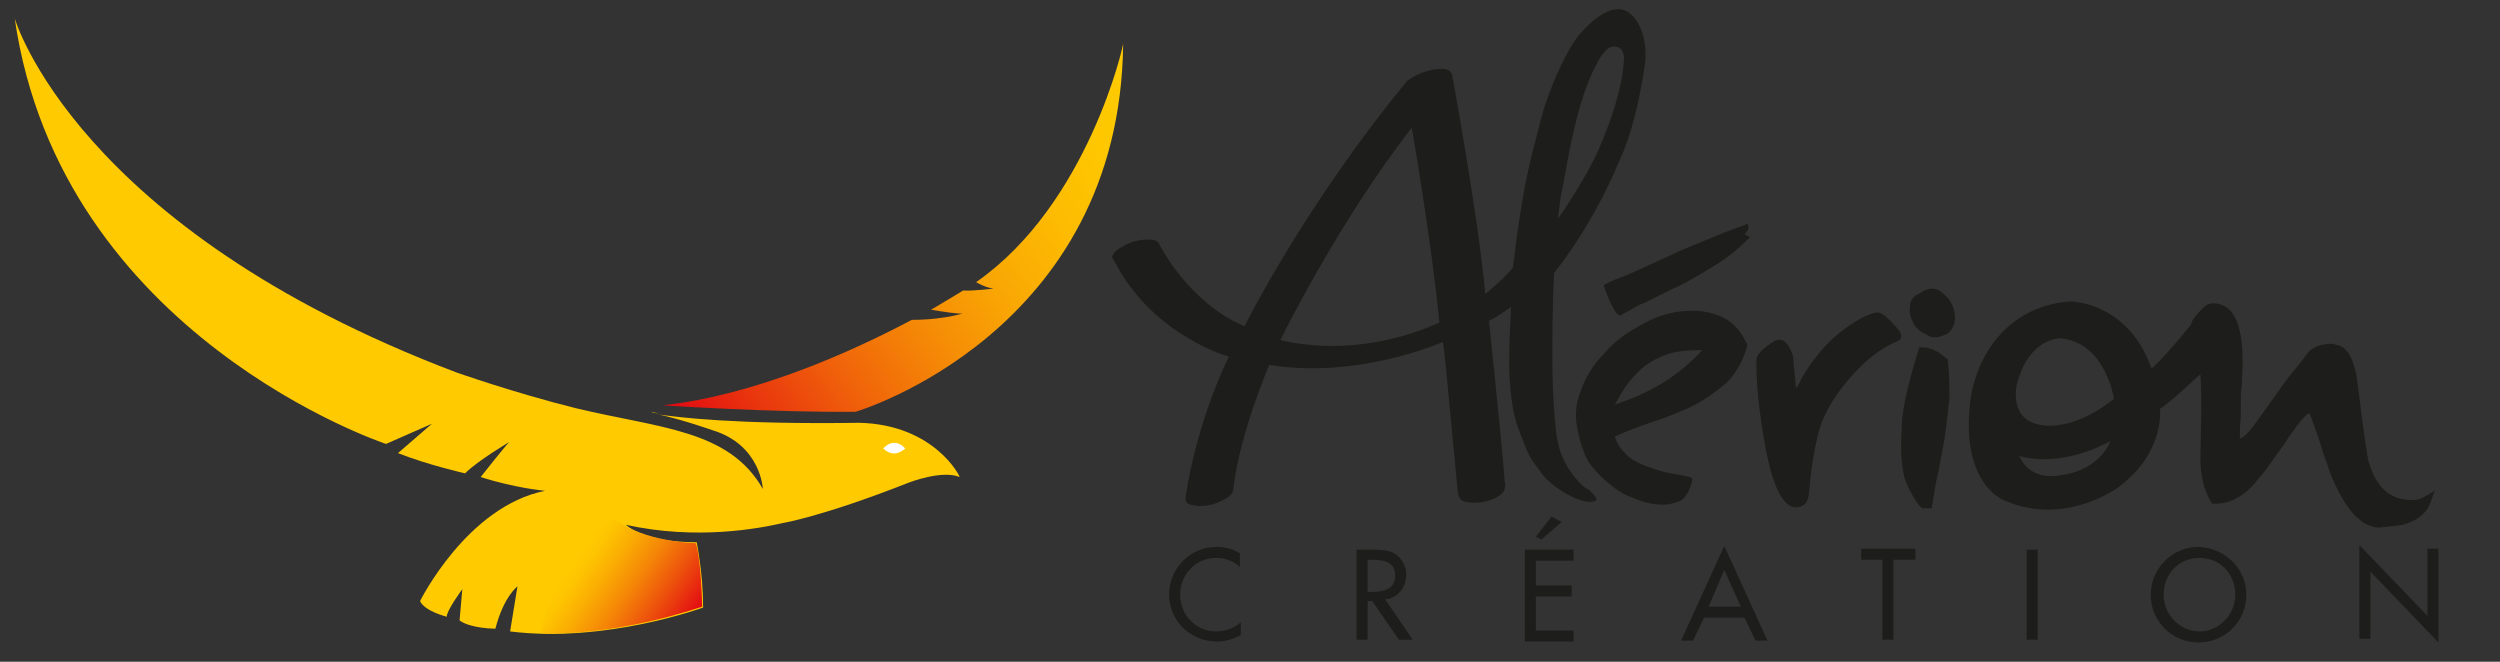 <?xml version="1.0" encoding="utf-8"?>
<!-- Generator: Adobe Illustrator 25.1.0, SVG Export Plug-In . SVG Version: 6.00 Build 0)  -->
<svg version="1.1" id="Calque_2_1_" xmlns="http://www.w3.org/2000/svg" xmlns:xlink="http://www.w3.org/1999/xlink" x="0px"
	 y="0px" viewBox="0 0 272 72" style="enable-background:new 0 0 272 72;" xml:space="preserve">
<rect x="0" y="0" width="272" height="72" fill="#333333" stroke="none"/>
<style type="text/css">
	.st0{fill:#1D1D1B;}
	.st1{fill:url(#SVGID_1_);}
	.st2{fill:#FFCB00;}
	.st3{fill:#FFFFFF;}
	.st4{fill:url(#SVGID_2_);}
</style>
<g>
	<path class="st0" d="M134.9,61.7c-0.7-0.7-1.7-1-2.6-1c-2.2,0-3.9,1.8-3.9,4c0,2.2,1.7,4,3.9,4c1,0,1.9-0.3,2.7-1v1.4
		c-0.7,0.4-1.7,0.7-2.6,0.7c-2.8,0-5.2-2.2-5.2-5.1c0-2.9,2.3-5.2,5.2-5.2c0.8,0,1.7,0.2,2.5,0.7L134.9,61.7L134.9,61.7z"/>
	<path class="st0" d="M153.7,69.6h-1.5l-2.9-4.2h-0.5v4.2h-1.2v-9.8h1.5c0.9,0,1.8,0,2.6,0.4c0.8,0.5,1.3,1.4,1.3,2.3
		c0,1.4-0.9,2.6-2.3,2.7L153.7,69.6z M148.8,64.4h0.4c1.2,0,2.6-0.2,2.6-1.8s-1.5-1.7-2.7-1.7h-0.3
		C148.8,60.8,148.8,64.4,148.8,64.4z"/>
	<path class="st0" d="M165.9,59.8h5.3v1.2h-4.1v2.7h3.9v1.2h-3.9v3.7h4.1v1.2h-5.3C165.9,69.7,165.9,59.8,165.9,59.8z M169.9,56.8
		l-2.2,1.9l-0.6-0.3l1.7-2.2L169.9,56.8z"/>
	<path class="st0" d="M185.4,67.2l-1.2,2.5h-1.3l4.7-10.3l4.7,10.3H191l-1.2-2.5H185.4z M187.6,62l-1.7,4h3.5L187.6,62z"/>
	<path class="st0" d="M206,69.6h-1.2v-8.7h-2.3v-1.2h5.9v1.2H206V69.6z"/>
	<path class="st0" d="M221.7,69.6h-1.2v-9.8h1.2V69.6z"/>
	<path class="st0" d="M244.4,64.7c0,2.9-2.3,5.2-5.2,5.2c-2.8,0-5.2-2.2-5.2-5.2c0-2.8,2.3-5.2,5.2-5.2
		C242,59.6,244.4,61.8,244.4,64.7z M243.2,64.7c0-2.2-1.6-4-3.9-4s-3.9,1.8-3.9,4c0,2.2,1.8,4,3.9,4S243.2,66.9,243.2,64.7z"/>
	<path class="st0" d="M256.7,59.3l7.4,7.7v-7.3h1.2v10.2l-7.4-7.7v7.3h-1.2V59.3z"/>
</g>
<g>
	
		<linearGradient id="SVGID_1_" gradientUnits="userSpaceOnUse" x1="127.451" y1="116.168" x2="75.873" y2="78.693" gradientTransform="matrix(1 0 0 -1 0 127.89)">
		<stop  offset="0" style="stop-color:#FFCB00"/>
		<stop  offset="0.137" style="stop-color:#FEC700"/>
		<stop  offset="0.28" style="stop-color:#FDBA02"/>
		<stop  offset="0.425" style="stop-color:#F9A604"/>
		<stop  offset="0.572" style="stop-color:#F58806"/>
		<stop  offset="0.72" style="stop-color:#F0630A"/>
		<stop  offset="0.867" style="stop-color:#E9360E"/>
		<stop  offset="1" style="stop-color:#E20613"/>
	</linearGradient>
	<path class="st1" d="M106.2,30.7c0,0,1,0.6,1.9,0.7c0,0-2.5,0.3-3.3,0.2c0,0-1.3,0.8-3.5,2.1c1.2,0.2,3.1,0.5,3.5,0.4
		c0.5-0.2-1.7,0.7-5.6,0.7c-6.4,3.4-17,8.2-27.1,9.3c0,0,12.1,0.8,21,0.7c0,0,28.8-8.5,29.1-40.1C122.3,4.7,118.4,22.2,106.2,30.7z"
		/>
	<g>
		<path class="st2" d="M71.7,45c-0.3-0.1-0.5-0.1-0.8-0.2C70.9,44.9,71.2,44.9,71.7,45z"/>
		<path class="st2" d="M93.5,46c-13.5,0.2-19.7-0.6-21.8-0.9c2.7,0.6,5.8,1.7,5.8,1.7c5.3,1.6,5.5,6.4,5.5,6.4
			c-3.7-6.5-11.3-6.6-20.4-8.8c-6.8-1.7-13-3.9-13-3.9C8.2,24.8,1.6,2,1.6,2c5,34.6,40.4,46.3,40.4,46.3c1.8-0.8,5-2.2,5-2.2
			l-3.7,3.2c3.3,1.3,7.3,2.2,7.3,2.2c1.4-1.4,4.8-3.4,4.8-3.4c-0.5,0.5-3.1,3.8-3.1,3.8c3.7,1.2,7,1.5,7,1.5
			c-8.5,1.7-13.6,12-13.6,12c0.5,1.1,2.9,1.7,2.9,1.7c0-0.7,1.7-3,1.7-3L50,67.5c1.2,0.9,3.9,0.9,3.9,0.9c0.9-3.5,2.4-4.6,2.4-4.6
			l-0.8,4.9c10.4,1.3,21-2.6,21-2.6c0-3.7-0.7-7.1-0.7-7.1c-5.8,0-7.7-1.9-7.7-1.9c7.7,1.7,14.5,0.4,17.1-0.2l0,0
			c0,0,4.3-0.7,13.7-4.4c0,0,3.6-1.4,5.5-0.6C104.5,51.9,101.7,46.2,93.5,46z"/>
	</g>
	<path class="st3" d="M96.1,48.8c0,0,1.1-1.4,2.4,0C98.4,48.8,97.4,50,96.1,48.8z"/>
	
		<linearGradient id="SVGID_2_" gradientUnits="userSpaceOnUse" x1="62.62" y1="67.159" x2="74.446" y2="58.878" gradientTransform="matrix(1 0 0 -1 0 127.89)">
		<stop  offset="0" style="stop-color:#FFCB00"/>
		<stop  offset="0.103" style="stop-color:#FEC301"/>
		<stop  offset="0.265" style="stop-color:#FAAC03"/>
		<stop  offset="0.466" style="stop-color:#F58707"/>
		<stop  offset="0.699" style="stop-color:#ED530C"/>
		<stop  offset="0.956" style="stop-color:#E41212"/>
		<stop  offset="1" style="stop-color:#E20613"/>
	</linearGradient>
	<path class="st4" d="M75.7,59.1c0,0-5.6-0.1-9-2.7c0,0-6.4,4.8-7.9,12.5c0,0,7.4,0.5,17.6-2.9C76.4,66.1,76.3,60.9,75.7,59.1z"/>
</g>
<g>
	<path class="st0" d="M186.9,34.3c-1.3-0.5-2.7-0.6-4.2-0.4c-1.5,0.2-2.9,0.7-4.4,1.6c-1.5,0.8-2.8,1.8-3.8,3c-1.1,1.1-2,2.5-2.5,4
		c-0.6,1.5-0.7,2.9-0.3,4.5c0.3,1.5,0.5,1.8,0.8,2.6l0.1,0.2c0.4,1,2.5,3.2,4.4,4.1c1,0.4,2.3,1,3.7,1c0.1,0,0.2,0,0.2,0
		s0.2,0,0.3,0c0.3,0,0.7-0.1,1.6-0.4c0.7-0.3,1.2-1.6,1.3-2.2V52l-0.3-0.1c-0.7-0.2-1.6-0.3-2.5-0.5c-0.9-0.2-1.7-0.5-2.5-0.8
		c-0.7-0.3-1.5-0.7-2-1.3c-0.5-0.5-0.9-1.1-1.1-1.8c1.3-0.6,2.6-1.1,4.1-1.6c1.6-0.5,3-1.1,4.3-1.7c1.4-0.7,2.6-1.6,3.7-2.5
		c1.1-1.1,1.9-2.5,2.3-4.1v-0.2l-0.1-0.1C189.3,35.8,188.3,34.8,186.9,34.3z M185.2,38.1c-1.2,1.3-2.6,2.5-4.2,3.5
		c-1.6,1-3.4,1.8-5.3,2.4c0.4-0.7,0.8-1.4,1.2-2c0.6-0.8,1.3-1.6,2.1-2.2c0.8-0.6,1.8-1.1,2.9-1.4c0.8-0.2,1.8-0.3,2.9-0.3
		C184.9,38.1,185,38.1,185.2,38.1z"/>
	<path class="st0" d="M210.8,31.5c-0.6-0.2-1.2-0.1-1.9,0.4c-0.7,0.3-1.1,0.7-1.1,1.5c-0.1,0.7,0.1,1.2,0.4,1.8
		c0.3,0.6,0.9,1,1.6,1.3c0.2,0.2,0.6,0.2,0.8,0.2c0.4,0,0.8-0.2,1.3-0.4c0.5-0.4,0.8-1,0.8-1.7c0-0.7-0.2-1.3-0.5-1.8
		C211.8,32.2,211.3,31.8,210.8,31.5z"/>
	<path class="st0" d="M211.9,39.1L211.9,39.1c-0.2-0.2-0.6-0.4-0.9-0.7c-0.2-0.1-0.3-0.2-0.4-0.2c-0.2-0.2-0.5-0.2-0.7-0.3
		c-0.2-0.1-0.6-0.1-1-0.1h-0.1v0.1c-0.4,1.2-0.8,2.6-1.2,4.2c-0.4,1.6-0.7,3.2-0.7,4.7c-0.1,1.6-0.1,3.2,0.2,4.7
		c0.2,1.3,1.7,3.8,2.1,3.8l0,0c0.2,0,0.3,0,0.5,0c0.1,0,0.2,0,0.3,0h0.2v-0.2c0.2-1.3,0.5-3.1,0.7-3.8c0.2-1.2,0.5-2.5,0.7-3.8
		c0.2-1.3,0.3-2.7,0.5-4.1C212.1,42.1,212.1,40.6,211.9,39.1L211.9,39.1z"/>
	<path class="st0" d="M190.2,24.6l-0.1-0.3l-0.3,0.2c-1.2,0.4-2.5,0.9-3.9,1.5c-1.4,0.6-2.8,1.1-4.2,1.8c-1.5,0.7-2.9,1.3-4.4,2
		c-0.5,0.2-0.7,0.3-1,0.4c-0.5,0.2-0.6,0.2-1.6,0.7l-0.2,0.1V31c0,0.4,0.9,2.5,1.4,3.1c0.1,0.1,0.2,0.2,0.4,0.2c0.1,0,0.2,0,0.2-0.1
		c0.7-0.4,0.9-0.5,1.1-0.6s0.2-0.1,0.9-0.5h0.1c1.5-0.7,2.9-1.5,4.1-2c1.4-0.7,2.7-1.5,4-2.3s2.4-1.7,3.4-2.7l0.3-0.3l-0.6-0.3
		c0.1-0.1,0.2-0.2,0.2-0.3C190.2,25.1,190.3,24.8,190.2,24.6z"/>
	<path class="st0" d="M206.5,35.8c-1-1.1-1.7-1.8-2.2-1.8c-1.1,0-4.2,1.8-6.2,4.2c-2.4,2.9-2.3,3.8-2.7,4c0,0-0.3-3.1-0.3-3.4
		c-0.2-0.6-0.8-2.5-2.2-1.6c-1.8,1.2-1.8,1.6-1.8,2.3c0,2.5,0.3,5.4,0.9,8.7c0.8,4.7,2,7,3.4,7c0.8,0,1.3-0.5,1.4-1.4
		c0.2-2.4,0.5-4.4,0.9-6.1c0.4-2.1,1.6-4.3,3.5-6.5c1.9-2.2,3.6-3.4,5.3-4.1C207.3,36.7,206.5,35.8,206.5,35.8z"/>
	<path class="st0" d="M263.5,54.2c-0.2,0.1-0.5,0.2-1.1,0.2c-2.3,0-3.8-1.3-4.6-3.9c-0.2-0.5-0.3-1.4-0.5-2.7
		c-0.2-1.3-0.4-3.1-0.7-5.3c-0.2-2.1-0.7-4.8-2.5-5c-0.2-0.1-0.4-0.1-0.5-0.1c-0.4,0-1.9,0.1-2.6,1.1c-0.3,0.4-0.8,1.1-1.4,1.8
		c-0.7,0.8-1.4,1.8-2,2.7c-0.5,0.7-1,1.3-1.3,1.8c-1.3,1.8-2,2.8-2.6,2.9c0-0.2,0-0.6,0-0.9c0-0.5,0.1-1.1,0.1-1.9c0-0.5,0-1,0-1.4
		c0-0.4,0-0.9,0.1-1.3c0.1-2.3,0.1-2.8,0.1-2.9c0-4.2-1.1-6.3-3.2-6.3c-0.7,0-1.1,0.5-1.5,0.9c-0.6,0.7-0.9,1.1-0.9,1.4
		c-2.9,3.6-4.3,4.8-4.3,4.8c-2.6-7.3-8.8-7.3-8.8-7.3c-3.7,0.2-6,2.1-6,2.1c-4.8,3.5-5,9.4-5,9.4c-0.8,8.7,3.9,10.2,3.9,10.2
		c6.6,2.8,12.3-1.5,12.3-1.5c5.1-3.8,4.5-8.5,4.5-8.5c1.1-0.7,4.3-3.7,4.3-3.7s0.1,0,0.1-0.1c0.1,1.2,0.1,2.7,0.1,4.2l-0.1,4.8
		c0,1.1,0.1,2,0.3,2.8c0.2,0.8,0.5,1.5,0.8,2l0.2,0.3h0.4c1.4,0,2.9-0.7,4.2-2.2c0.3-0.4,0.8-0.9,1.3-1.6c0.5-0.7,1.1-1.5,1.8-2.5
		c1.1-1.7,2-2.9,2.7-3.5h0.2c0.6,1.6,1.1,3,1.4,4.1c0.4,1.2,0.7,1.9,0.8,2.3c1.6,4,3.4,6,5.4,6c0.2,0,1.8-0.2,2.5-0.3
		c1.5-0.4,2.5-1.2,2.9-2.1l0.6-1.6L263.5,54.2z M223.2,51.8c0,0-2.5,0.2-3.5-2.2c0,0,4.1,1.5,9.9-1.6
		C229.6,48.1,228.3,51.6,223.2,51.8z M221.9,46.2c-3.3-0.6-2.5-4.2-2.5-4.2c1.2-5.2,4.7-5.2,4.7-5.2c5,0.4,5.9,6.6,5.9,6.6
		C225.2,47.2,221.9,46.2,221.9,46.2z"/>
	<path class="st0" d="M170.8,51.2c-0.9-1.4-1.4-2.6-1.6-5.2c-0.2-2.1-0.3-5-0.3-6.6c0-2.9,0-6.4,0.2-9.7c4.6-5.9,6.9-11.8,6.9-11.8
		c2.2-4.4,3-11.2,3-11.2c0.3-3.6-1.5-5.1-1.5-5.1c-2.2-2.1-5.5,2-5.5,2s-0.2,0.2-0.2,0.2c-1.6,2-3.4,6.3-4.1,9
		c-1.2,4.7-1.5,5.7-2.1,9.2c-0.4,2.4-0.7,4.7-1,7.1l0,0c-0.6,0.9-3,2.9-3,2.9c-0.8-8.7-3.6-23.8-3.6-23.8c-0.2-0.9-1.4-0.7-1.4-0.7
		c-2,0.1-3.5,1.3-3.5,1.3c-11.2,13.6-17.7,26.7-17.7,26.7c-6.1-2.6-9.2-8.8-9.2-8.8c-0.2-0.5-0.7-0.6-0.7-0.6
		c-2.5-0.3-4.2,1.3-4.2,1.3C121,27.8,121,28,121,28l0.4,0.7c4.2,7.9,12.3,10.1,12.3,10.1c-3.8,7.9-4.7,15.3-4.7,15.3
		c-0.1,0.7,0.5,0.8,0.5,0.8c2.2,0.6,4.1-0.8,4.1-0.8c0.7-0.5,0.6-1,0.6-1c0.7-6,3.9-13.4,3.9-13.4c9.7,1.6,18.9-2.5,18.9-2.5
		c0.1,0.2,1.6,16.3,1.6,16.3c0.1,1,0.8,1.1,0.8,1.1C161.6,55,163,54,163,54c1.1-0.6,0.7-1.6,0.7-1.6c0-1.3-1.7-17.5-1.7-17.5
		c0.5-0.2,1.7-1,2.4-1.5c-0.1,2-0.2,4-0.2,6c0,2.5,0.3,5.6,1.1,7.5c0.5,1.2,0.8,2.4,1.7,3.6c0.4,0.5,0.9,1.4,1.8,2.1
		c0.8,0.7,2.8,2,4.2,2c0.5,0,0.7-0.1,0.7-0.3c0-0.1-0.2-0.4-0.8-1C172,52.9,171.4,52,170.8,51.2z M169.8,21.5
		c0.7-3.4,1.6-10.4,4-14.7c0-0.1,0.1-0.2,0.1-0.2c0.4-0.7,0.9-1.2,0.9-1.2c0.2-0.2,0.3-0.2,0.5-0.3c1.4-0.3,1.4,1.2,1.4,1.2
		c-0.2,4.8-3.2,10.9-3.2,10.9c-1,2-2.9,5.1-4,6.6C169.6,22.9,169.7,22.2,169.8,21.5z M139.3,37c0,0,6.2-12.7,14.3-23.1
		c0,0,2.2,12.6,3,21.2C156.7,35,148.7,39.2,139.3,37z"/>
</g>
</svg>
